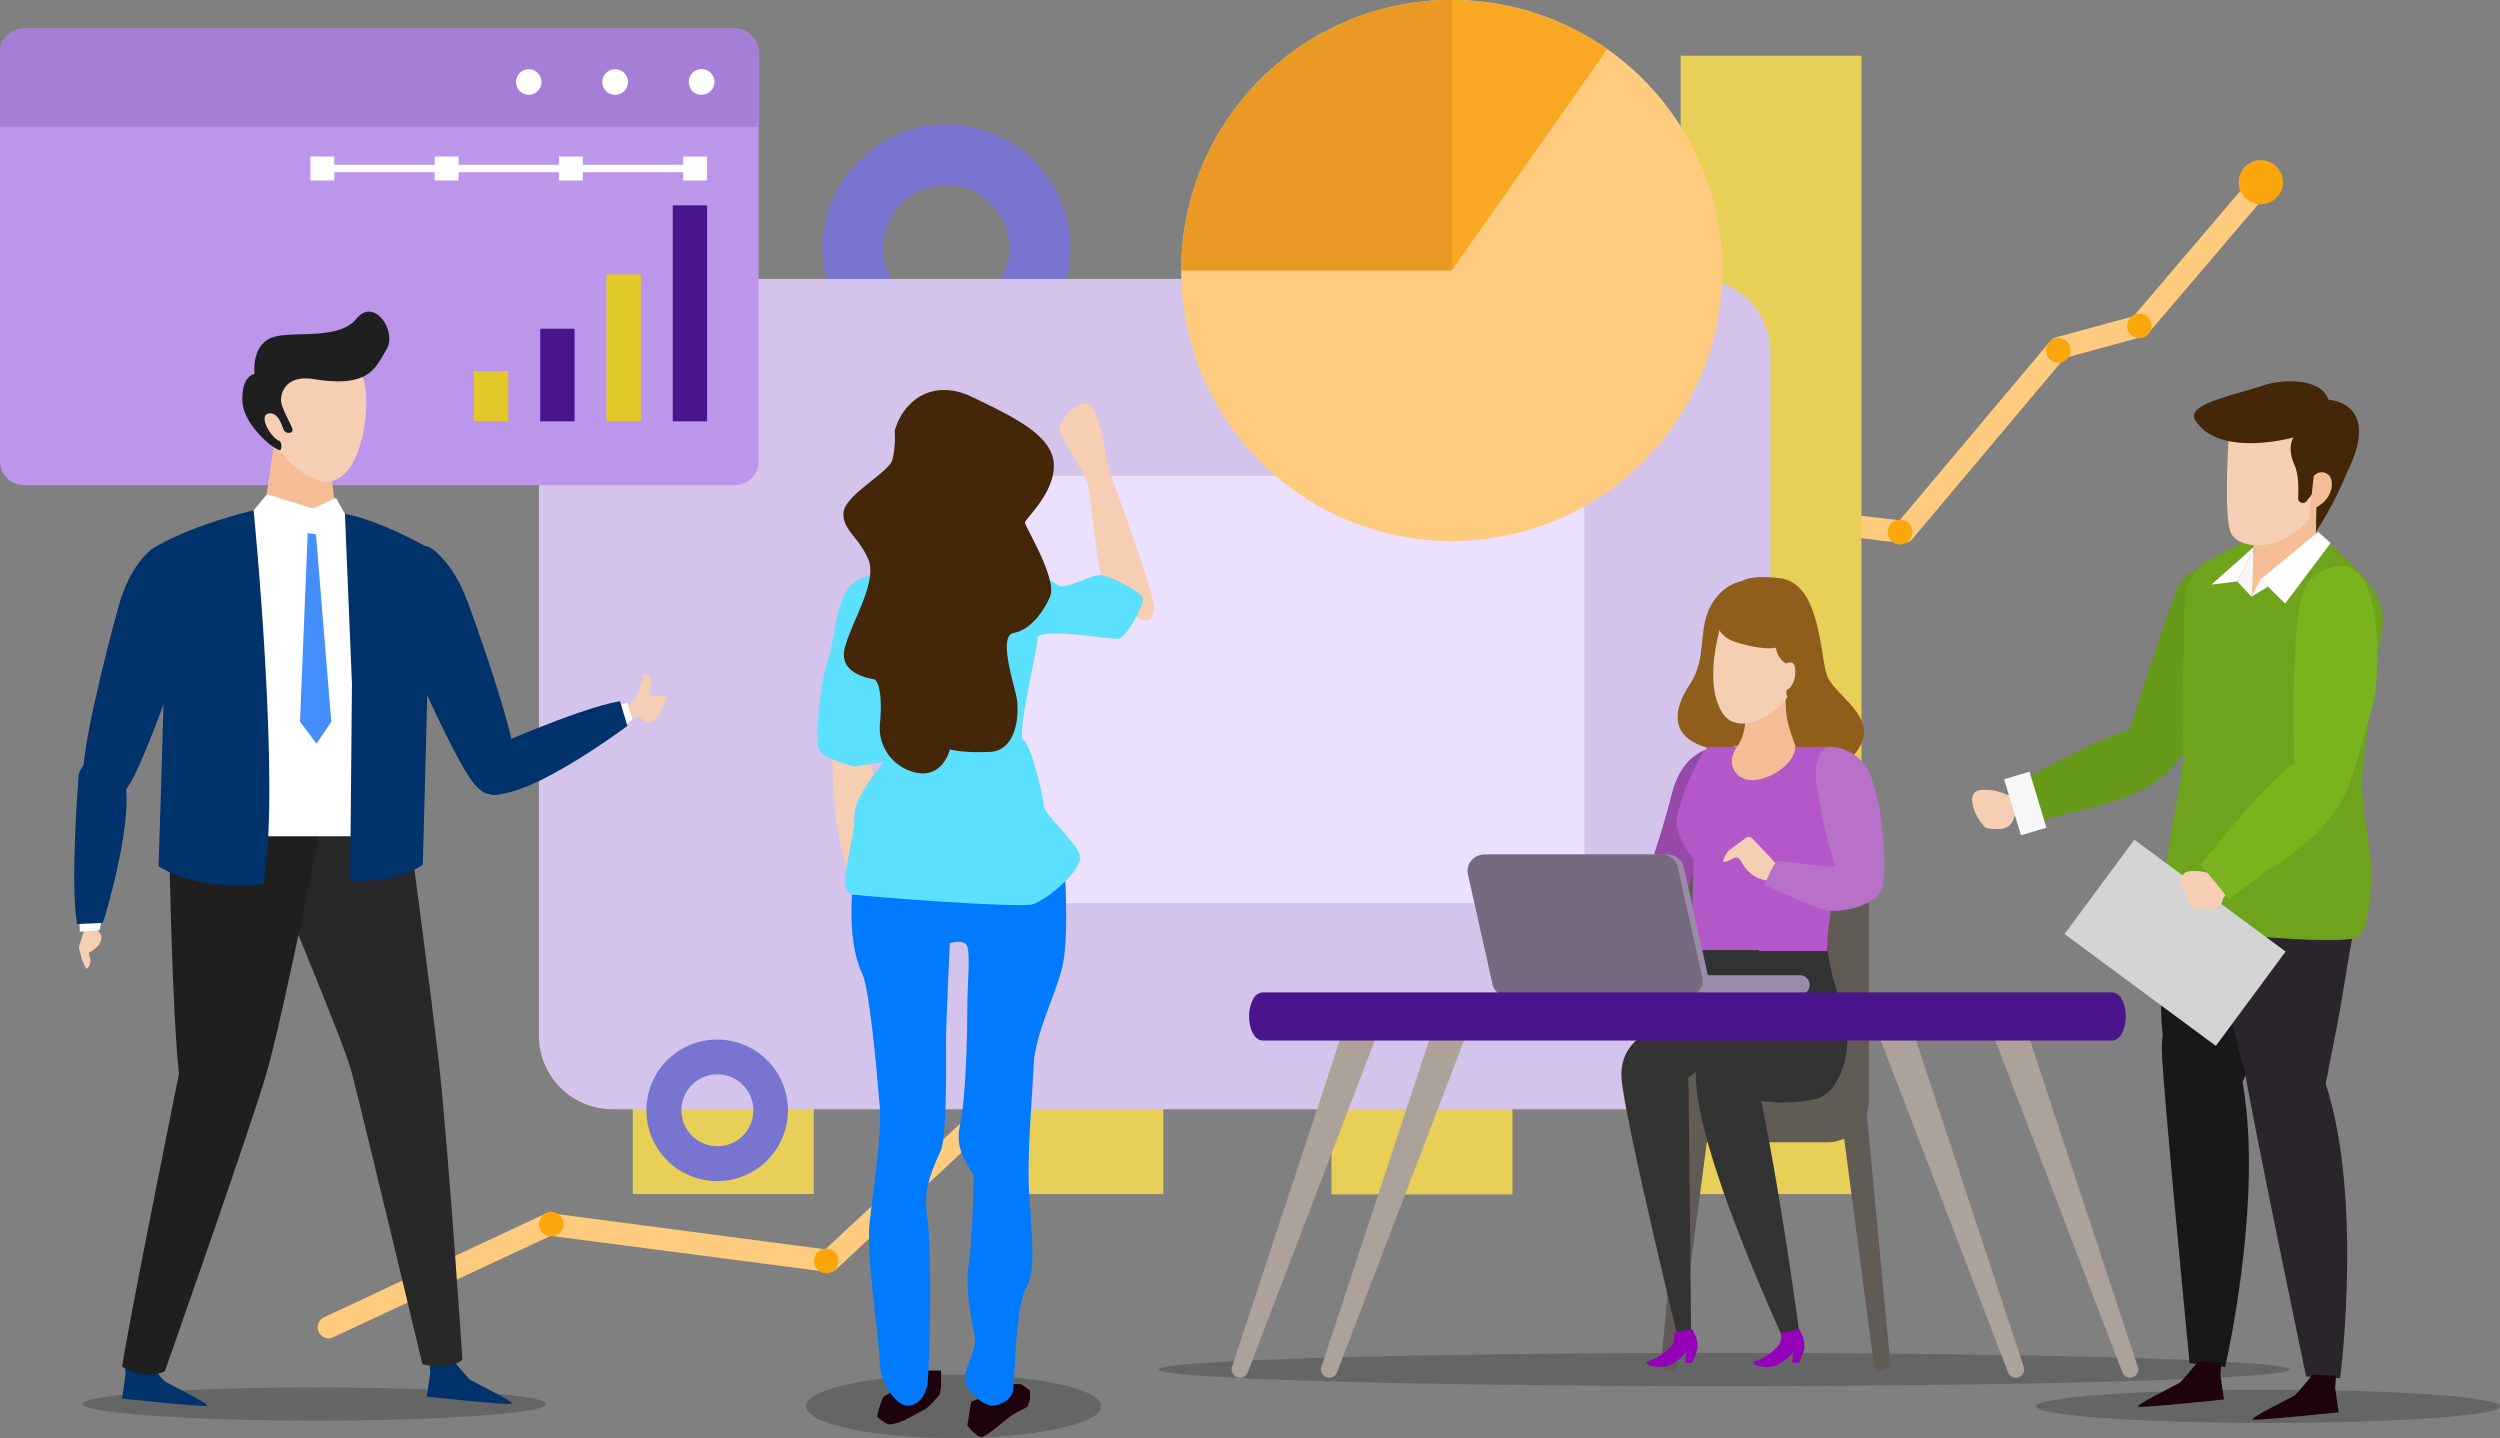 <svg xmlns="http://www.w3.org/2000/svg" viewBox="0 0 562.73 323.69"><rect x="0" y="0" width="562.73" height="323.69" fill="#808080" stroke="none"/><defs><style>.cls-1{opacity:0.21;}.cls-2{fill:#ffcc7f;}.cls-3{fill:#fba60b;}.cls-4{fill:#e8cf58;}.cls-5{fill:#7875d0;}.cls-6{fill:#d4c3eb;}.cls-7{fill:#ece0ff;}.cls-8{fill:#615b56;}.cls-9{fill:#8f5e1a;}.cls-10{fill:#9649a8;}.cls-11{fill:#333;}.cls-12{fill:#b357c9;}.cls-13{fill:#f5ceb3;}.cls-14{fill:#f5bd96;}.cls-15{fill:#b871c9;}.cls-16{fill:#9500b9;}.cls-17{fill:#9b8aa8;}.cls-18{fill:#766980;}.cls-19{fill:#ada299;}.cls-20{fill:#4a148c;}.cls-21{fill:#bb96eb;}.cls-22{fill:#a57ed6;}.cls-23{fill:#e2c92a;}.cls-24{fill:#fff;}.cls-25{fill:#faa723;}.cls-26{fill:#ea9924;}.cls-27{fill:#1f1f1f;}.cls-28{fill:#00326b;}.cls-29{fill:#282828;}.cls-30{fill:#458efe;}.cls-31{fill:#1a171b;}.cls-32{fill:#67991a;}.cls-33{fill:#29252b;}.cls-34{fill:#6ea31b;}.cls-35{fill:#442708;}.cls-36{fill:#f7f7f7;}.cls-37{fill:#79b41e;}.cls-38{fill:#d4d4d4;}.cls-39{fill:#1c030d;}.cls-40{fill:#007bff;}.cls-41{fill:#5ce0ff;}</style></defs><title>rm-landing-1</title><g id="Layer_2" data-name="Layer 2"><g id="Layer_1-2" data-name="Layer 1"><path class="cls-1" d="M70.78,319.77c28.84,0,52.21-1.67,52.21-3.73s-23.37-3.74-52.21-3.74S18.57,314,18.57,316,42,319.77,70.78,319.77Z"></path><path class="cls-1" d="M510.52,320.29c28.84,0,52.21-1.67,52.21-3.74s-23.37-3.73-52.21-3.73-52.2,1.67-52.2,3.73S481.69,320.29,510.52,320.29Z"></path><path class="cls-1" d="M214.68,323.69c18.34,0,33.22-3.19,33.22-7.13s-14.88-7.13-33.22-7.13-33.22,3.19-33.22,7.13S196.33,323.69,214.68,323.69Z"></path><path class="cls-1" d="M388.12,312c70.33,0,127.34-1.67,127.34-3.74s-57-3.73-127.34-3.73-127.34,1.67-127.34,3.73S317.79,312,388.12,312Z"></path><path class="cls-2" d="M74,301.26a2.56,2.56,0,0,1-1.34-.4,2.46,2.46,0,0,1-.92-1.05,2.43,2.43,0,0,1-.08-1.89,2.47,2.47,0,0,1,1.28-1.41l49.57-23.21a2.45,2.45,0,0,1,1.44-.21l61.82,8.13,47.2-44a2.5,2.5,0,0,1,1-.56,2.55,2.55,0,0,1,1.13-.06L271.69,243l78.65-104.85a2.45,2.45,0,0,1,.91-.75l48.06-23.21a2.65,2.65,0,0,1,1.44-.23l26.85,3.16,33.94-40.39a2.49,2.49,0,0,1,1.26-.8l17.48-4.76L508,38.6a2.46,2.46,0,0,1,.76-.6,2.55,2.55,0,0,1,.93-.27,2.62,2.62,0,0,1,1,.12,2.53,2.53,0,0,1,.85.47,2.62,2.62,0,0,1,.6.76,2.31,2.31,0,0,1,.26.93,2.41,2.41,0,0,1-.11,1,2.53,2.53,0,0,1-.47.85L483.58,75a2.48,2.48,0,0,1-1.24.79l-17.63,4.8-34.29,40.78a2.58,2.58,0,0,1-1,.71,2.62,2.62,0,0,1-1.21.17L400.82,119,354,141.62,274.76,247.23a2.45,2.45,0,0,1-1.07.81,2.5,2.5,0,0,1-1.35.14l-36.91-6.42-47.16,43.9a2.48,2.48,0,0,1-.94.55,2.34,2.34,0,0,1-1.08.1l-62.31-8.13L75,301A2.33,2.33,0,0,1,74,301.26Z"></path><path class="cls-3" d="M126.86,275.57a2.74,2.74,0,0,1-.47,1.54,2.81,2.81,0,0,1-1.24,1,2.81,2.81,0,0,1-3-.6,2.78,2.78,0,0,1-.76-1.42,2.82,2.82,0,0,1,.16-1.6,2.69,2.69,0,0,1,1-1.24,2.74,2.74,0,0,1,1.54-.47,2.77,2.77,0,0,1,2.77,2.77Z"></path><path class="cls-3" d="M188.73,283.85a2.81,2.81,0,0,1-.46,1.54,2.71,2.71,0,0,1-1.24,1,2.78,2.78,0,0,1-3-.6,2.77,2.77,0,0,1-.75-1.42,2.73,2.73,0,0,1,.16-1.6,2.74,2.74,0,0,1,2.57-1.71,2.8,2.8,0,0,1,1.94.81A2.76,2.76,0,0,1,188.73,283.85Z"></path><path class="cls-3" d="M430.45,119.76a2.77,2.77,0,0,1-5.49.55,2.73,2.73,0,0,1,.16-1.6,2.77,2.77,0,0,1,5.33,1.05Z"></path><path class="cls-3" d="M466.09,78.88a2.78,2.78,0,0,1-1.71,2.56,2.75,2.75,0,0,1-1.6.16,2.78,2.78,0,0,1-2.18-2.18,2.77,2.77,0,0,1,1.18-2.84,2.77,2.77,0,0,1,2.6-.26,2.84,2.84,0,0,1,.9.6,2.73,2.73,0,0,1,.6.9,2.78,2.78,0,0,1,.21,1.06Z"></path><path class="cls-3" d="M481.55,76.13a2.77,2.77,0,1,0-2.77-2.77A2.77,2.77,0,0,0,481.55,76.13Z"></path><path class="cls-3" d="M513.87,41a5,5,0,0,1-5.95,4.88A5,5,0,0,1,504,42a5,5,0,0,1,.29-2.88,5,5,0,0,1,4.59-3.07,5,5,0,0,1,5,5Z"></path><path class="cls-4" d="M183.17,209.1H142.43v59.67h40.74Z"></path><path class="cls-4" d="M261.85,158.86H221.1V268.77h40.75Z"></path><path class="cls-4" d="M340.44,94.48H299.7V268.85h40.74Z"></path><path class="cls-4" d="M419,12.53H378.3V268.77H419Z"></path><path class="cls-5" d="M213.07,28a27.89,27.89,0,1,0,19.69,8.16A28,28,0,0,0,213.07,28Zm0,42.1a14.21,14.21,0,0,1-14-17,14.2,14.2,0,1,1,24,12.76,14.16,14.16,0,0,1-10,4.15Z"></path><path class="cls-6" d="M382,62.79H137.84a16.53,16.53,0,0,0-16.53,16.53V233.15a16.53,16.53,0,0,0,16.53,16.53H382a16.53,16.53,0,0,0,16.53-16.53V79.32A16.53,16.53,0,0,0,382,62.79Z"></path><path class="cls-7" d="M348.13,107.09H222.5A8.51,8.51,0,0,0,214,115.6v79.17a8.51,8.51,0,0,0,8.51,8.51H348.13a8.51,8.51,0,0,0,8.51-8.51V115.6A8.51,8.51,0,0,0,348.13,107.09Z"></path><path class="cls-8" d="M384.86,252l-7.21,54.89a1.89,1.89,0,0,1-.61,1.17,1.87,1.87,0,0,1-1.24.46h0a1.78,1.78,0,0,1-.75-.16,1.87,1.87,0,0,1-.63-.45,2,2,0,0,1-.39-.67,1.94,1.94,0,0,1-.09-.76l5.54-59Z"></path><path class="cls-8" d="M387.67,189.13h24.61a8.43,8.43,0,0,1,5.94,2.46,8.6,8.6,0,0,1,1.82,2.72,8.44,8.44,0,0,1,.63,3.22V247.7a9.41,9.41,0,0,1-9.41,9.42h-32V197.53a8.38,8.38,0,0,1,2.46-5.94,8.33,8.33,0,0,1,2.72-1.82,8.43,8.43,0,0,1,3.21-.64Z"></path><path class="cls-8" d="M414.54,252l7.22,54.89a1.84,1.84,0,0,0,.61,1.17,1.86,1.86,0,0,0,1.23.46,1.82,1.82,0,0,0,.76-.16,1.87,1.87,0,0,0,1-1.12,1.63,1.63,0,0,0,.09-.76l-5.54-59Z"></path><path class="cls-9" d="M392.06,130.81s-4.33.51-7.1,5.76-.7,11.63-4.57,17.44-4.05,10.91,1.76,13.54,9-.51,12.49-.28,14.42,10.25,20.89,4.45c10.68-9.49-3-14.55-4.46-20.19s-1.69-20.19-10.33-21.36C394,129.28,392.06,130.81,392.06,130.81Z"></path><path class="cls-10" d="M387.24,168.12s-8.23-.54-11,10.83-9.83,30.42-9.83,30.42l9.83-.62L390.07,175Z"></path><path class="cls-11" d="M411.05,209.37v1A52.8,52.8,0,0,0,414.49,226c3.27,8,.4,19.66-5.54,21.31a33,33,0,0,1-12.49.5s4.33,20.58,8.91,54.81H402s-23.08-49.24-20-63.69a38,38,0,0,1,8.29-6.65L383.58,215"></path><path class="cls-12" d="M384.79,168.12h27s6.57.46,7,8.65-7.5,22.07-7.5,37.31H380.56l.71-20.77s-3.52-3.86-3.88-7.74S383,168.23,384.79,168.12Z"></path><path class="cls-11" d="M381,213.85l-8,17.57s-8.65,2.47-8,11.36,12.91,59.3,12.91,59.3h2.77l-.62-59.6,15.06-10.09.86-18.54Z"></path><path class="cls-13" d="M398.13,197.92a1.07,1.07,0,0,1-.94.2,7.82,7.82,0,0,1-4.52-3l-1-1.59a1.11,1.11,0,0,0-.65-.47,1.08,1.08,0,0,0-.79.1c-.93.5-2.24,1.14-2.34.73-.16-.62,1.23-2.45,1.23-2.45L393,188.6a1.08,1.08,0,0,1,.75-.21,1.05,1.05,0,0,1,.7.35l4,4.21,1.7,1.92a1.11,1.11,0,0,1,.22.38,1,1,0,0,1,.05.43,1,1,0,0,1-.12.41,1,1,0,0,1-.28.34Z"></path><path class="cls-14" d="M392.68,160.52A10.44,10.44,0,0,1,391,168.1c-2.35,3.18-1,7.06,2.89,7.46s10.37-3.45,10.22-7.73c-1.44-4.14-2.48-6.35-2.08-12.43Z"></path><path class="cls-13" d="M387.24,141.16c-.91,3.19-3.39,13.54.56,19.46a4.92,4.92,0,0,0,2.18,1.83c5.31,2.09,13.07-4.2,14.43-9.55,1.44-5.77,0-14.09-4.07-16a10.72,10.72,0,0,0-12,2.22,5,5,0,0,0-1.14,2.06Z"></path><path class="cls-9" d="M386.61,138.68s-1.44,4.33,4.83,6.09,8.29,1,8.29,1a5.16,5.16,0,0,0,.74,2.05,5,5,0,0,0,1.54,1.54s1.93-1.11,2.08,1.24-.69,4.14-1.93,4.71a2.06,2.06,0,0,0,.09,1.32,2.1,2.1,0,0,0,.87,1c1.44.84,4-2.2,4.7-6.76s.68-9-2.49-12.71-6.62-5-10.63-4.32S388.27,135.51,386.61,138.68Z"></path><path class="cls-15" d="M411.78,168.12s7.08-.49,9.77,7.79,3.52,23.4,1.45,25.06-7,1.88-9.12-3.72a111.44,111.44,0,0,1-5-20.93C408.08,169.91,410.51,168.56,411.78,168.12Z"></path><path class="cls-15" d="M397.24,199.18s1.73-4.63,2.77-5.25,14,2.36,17.12.7,6.63-.21,6.63,4.32-9.53,7.22-14.09,5.59S397.24,199.18,397.24,199.18Z"></path><path class="cls-16" d="M380.94,299.18l-4.14.84a4.49,4.49,0,0,1-.27,2.48,11.23,11.23,0,0,1-5.95,4c-.14,1.09,3.74,1.78,5.77.54a12.54,12.54,0,0,0,3.18-2.62l-.13,2.35h1.44a18.28,18.28,0,0,0,1.24-3.17,6,6,0,0,0-.42-2.89Z"></path><path class="cls-16" d="M405,299.18l-4.14.84a4.4,4.4,0,0,1-.28,2.48,11,11,0,0,1-5.94,4c-.13,1.09,3.74,1.78,5.77.54a12.58,12.58,0,0,0,3.19-2.62l-.15,2.35h1.45a19.12,19.12,0,0,0,1.24-3.17,6,6,0,0,0-.42-2.89Z"></path><path class="cls-17" d="M405.13,223.91H368.61a2.17,2.17,0,0,1-.84-.17,2.26,2.26,0,0,1-1.19-1.19,2.17,2.17,0,0,1-.16-.84,2,2,0,0,1,.16-.84,2.3,2.3,0,0,1,.47-.72,2.52,2.52,0,0,1,.72-.48,2.17,2.17,0,0,1,.84-.16h36.52a2,2,0,0,1,.84.16,2.21,2.21,0,0,1,1.2,1.2,2,2,0,0,1,.16.84,2.25,2.25,0,0,1-.16.85,2.61,2.61,0,0,1-.48.71,2.3,2.3,0,0,1-.72.47,2.21,2.21,0,0,1-.84.17Z"></path><path class="cls-17" d="M380.87,224.38H340.93a3.74,3.74,0,0,1-3.66-2.88l-5.5-24.64a3.72,3.72,0,0,1,0-1.66,3.57,3.57,0,0,1,.72-1.49,3.66,3.66,0,0,1,1.3-1,3.8,3.8,0,0,1,1.62-.37h39.95a3.75,3.75,0,0,1,3.65,2.89l5.5,24.63a3.77,3.77,0,0,1,0,1.67,3.74,3.74,0,0,1-3.64,2.89Z"></path><path class="cls-18" d="M379.53,224.38H339.59a3.72,3.72,0,0,1-3.65-2.88l-5.51-24.64a3.87,3.87,0,0,1,0-1.66,3.71,3.71,0,0,1,.73-1.49,3.66,3.66,0,0,1,1.3-1,3.77,3.77,0,0,1,1.62-.37H374a3.75,3.75,0,0,1,3.65,2.89l5.49,24.63a3.62,3.62,0,0,1,0,1.67,3.82,3.82,0,0,1-.72,1.49,3.72,3.72,0,0,1-1.3,1,3.66,3.66,0,0,1-1.62.37Z"></path><path class="cls-19" d="M410.22,226.66l6.88,6.88h6L452,308.91a1.86,1.86,0,0,0,.69.87,1.82,1.82,0,0,0,1.06.33h0a1.93,1.93,0,0,0,.85-.2,1.81,1.81,0,0,0,.66-.57,1.87,1.87,0,0,0,.34-.81,1.84,1.84,0,0,0-.08-.87l-27.14-82.28H411.93S410.67,227.09,410.22,226.66Z"></path><path class="cls-19" d="M436,226.66l6.88,6.88h6l28.85,75.37a1.74,1.74,0,0,0,.69.87,1.81,1.81,0,0,0,1,.33,2,2,0,0,0,.86-.2,1.81,1.81,0,0,0,.66-.57,1.74,1.74,0,0,0,.33-.81,1.84,1.84,0,0,0-.07-.87l-27.16-82.28h-16.4S436.47,227.09,436,226.66Z"></path><path class="cls-19" d="M342.69,226.66l-6.89,6.88h-6l-28.84,75.37a1.86,1.86,0,0,1-.69.87,1.85,1.85,0,0,1-1.91.12,1.88,1.88,0,0,1-.66-.56,1.86,1.86,0,0,1-.33-.81,1.84,1.84,0,0,1,.07-.87l27.15-82.28h16.35S342.26,227.09,342.69,226.66Z"></path><path class="cls-19" d="M322.69,226.66l-6.9,6.88H309.7l-28.84,75.37a1.91,1.91,0,0,1-1.76,1.2,1.78,1.78,0,0,1-.85-.21,1.88,1.88,0,0,1-.66-.56,1.86,1.86,0,0,1-.33-.81,1.83,1.83,0,0,1,.06-.87l27.16-82.28h16.34S322.18,227.09,322.69,226.66Z"></path><path class="cls-20" d="M475.49,234.21H284.19a1.9,1.9,0,0,1-1.15-.41,3.61,3.61,0,0,1-1-1.17,6.77,6.77,0,0,1-.65-1.76,8.82,8.82,0,0,1-.23-2.07,8.07,8.07,0,0,1,.88-3.82,2.65,2.65,0,0,1,2.13-1.6h191.3a2.61,2.61,0,0,1,2.13,1.59,8.11,8.11,0,0,1,.88,3.83,9.38,9.38,0,0,1-.22,2.07,7,7,0,0,1-.66,1.76,3.55,3.55,0,0,1-1,1.18,1.85,1.85,0,0,1-1.15.4Z"></path><path class="cls-21" d="M165.37,6.44H5.42A5.38,5.38,0,0,0,0,11.82v92a5.38,5.38,0,0,0,5.38,5.38h160a5.38,5.38,0,0,0,5.38-5.38v-92A5.38,5.38,0,0,0,165.37,6.44Z"></path><path class="cls-22" d="M165.37,6.4H5.44a5.33,5.33,0,0,0-2.09.4A5.39,5.39,0,0,0,1.58,8,5.37,5.37,0,0,0,0,11.84v16.7H170.77V11.84a5.37,5.37,0,0,0-3.32-5,5.47,5.47,0,0,0-2.08-.41Z"></path><path class="cls-23" d="M114.4,83.52h-7.73V94.84h7.73Z"></path><path class="cls-20" d="M129.33,74H121.6V94.84h7.73Z"></path><path class="cls-23" d="M144.24,61.77h-7.73V94.85h7.73Z"></path><path class="cls-20" d="M159.16,46.22h-7.73V94.84h7.73Z"></path><path class="cls-24" d="M75.25,35.24H69.87v5.38h5.38Z"></path><path class="cls-24" d="M103.21,35.24H97.83v5.38h5.38Z"></path><path class="cls-24" d="M131.19,35.24h-5.38v5.38h5.38Z"></path><path class="cls-24" d="M159.16,35.24h-5.38v5.38h5.38Z"></path><path class="cls-24" d="M156.48,37.1H72.56v1.66h83.92Z"></path><path class="cls-24" d="M121.87,18.46a2.86,2.86,0,0,1-.48,1.6,2.93,2.93,0,0,1-1.3,1.06,2.85,2.85,0,0,1-1.66.17A3,3,0,0,1,117,20.5a2.93,2.93,0,0,1-.79-1.48,3,3,0,0,1,.16-1.67A2.92,2.92,0,0,1,119,15.57a2.89,2.89,0,0,1,2.88,2.89Z"></path><path class="cls-24" d="M141.35,18.46a2.87,2.87,0,0,1-.49,1.6,2.93,2.93,0,0,1-1.3,1.06,2.85,2.85,0,0,1-1.66.17,3,3,0,0,1-1.48-.79,2.93,2.93,0,0,1-.79-1.48,2.9,2.9,0,0,1,.17-1.67,2.78,2.78,0,0,1,1.06-1.29,2.85,2.85,0,0,1,1.6-.49,2.9,2.9,0,0,1,2.89,2.89Z"></path><path class="cls-24" d="M160.82,18.46a2.87,2.87,0,0,1-.49,1.6A3,3,0,0,1,159,21.12a2.9,2.9,0,0,1-1.67.17,3,3,0,0,1-1.48-.79A2.93,2.93,0,0,1,155.1,19a2.9,2.9,0,0,1,.17-1.67,2.89,2.89,0,0,1,2.66-1.78,2.9,2.9,0,0,1,2.89,2.89Z"></path><path class="cls-2" d="M326.78,121.79a60.9,60.9,0,1,0-60.9-60.9A60.9,60.9,0,0,0,326.78,121.79Z"></path><path class="cls-25" d="M326.78,60.89l35-49.8A60.9,60.9,0,0,0,300.63,5.9Z"></path><path class="cls-26" d="M326.78,0a60.91,60.91,0,0,0-60.9,60.89h60.9Z"></path><path class="cls-14" d="M73.52,98.65l2.12,17H59.43l2.91-20.74Z"></path><path class="cls-13" d="M57.8,90.43C58.4,97.2,67.23,109,74,108.38s9-13.48,8.33-20.27a12.33,12.33,0,0,0-18.1-9.88,12,12,0,0,0-3.75,3.08,12.29,12.29,0,0,0-2.28,4.28,12.56,12.56,0,0,0-.44,4.84Z"></path><path class="cls-27" d="M57.3,84.18s-.76-6,3.46-8,15.35.68,19.43-4.39,9.29,2.87,6.77,6.94-3.7,8.65-16.39,6.6c-6.24-1-7.59,3.2-7.26,5.23s2.54,5.4,2.54,6.23-1.38.85-1.86.18-1.18-4.38-3.55-3.88S61,98.62,63,99.31a2,2,0,0,1,.33.91,1.93,1.93,0,0,1-.16,1c-.5.84-8.44-5.23-8.61-11S57.3,84.18,57.3,84.18Z"></path><path class="cls-13" d="M140.54,159.05a5.67,5.67,0,0,0,2.78-2.33,39,39,0,0,0,1.53-5s1.38-.12,1.73,1.65-.87,2.1-.39,2.93,3.68,0,3.79.64-.26,1-.7,1.72-.16,1.5-1,2.38-1,1.62-2.2,1.57-1.64-1.39-2.67-1.25a7,7,0,0,0-2.05.62Z"></path><path class="cls-24" d="M138.61,159l2.59-.85,1.16,3.85L140,163.48Z"></path><path class="cls-13" d="M19,209.22l-1.26,4,.68,2.78,1,2.09a2,2,0,0,0,.81-.95,2,2,0,0,0,.08-1.24L20,214.46s2.52-1.31,2.78-2.93a2,2,0,0,0-.18-1.33,2,2,0,0,0-1-.91l-.29-.85Z"></path><path class="cls-24" d="M17.9,206.6l.06,3.11,4.44-.29.65-3.11Z"></path><path class="cls-28" d="M101.84,306s3.39,4.16,4,4.58,10,5,9.37,5.39-19.14-1.6-19.14-1.6l.79-5.39-.19-2.77Z"></path><path class="cls-28" d="M33.23,306.44s3.39,4.17,4,4.58,10,5,9.39,5.39-19.14-1.6-19.14-1.6l.79-5.38-.2-2.78Z"></path><path class="cls-29" d="M91.33,181.07s5.32,39.35,7.44,58,5.32,67,5.32,67-2.65,2.59-9,1c0,0-13.88-58-16-65.94s-22.87-56.92-22.87-56.92Z"></path><path class="cls-27" d="M38.14,192.23s.55,34.57,2.14,49.46c0,0-12.23,60.63-12.77,65.94,0,0,4.79,3.2,9.58,1.06,0,0,19.14-54.24,22.86-67s12.76-58,12.76-58-18.6-8.5-31.37-2.12C41.34,181.59,37.58,183.69,38.14,192.23Z"></path><path class="cls-24" d="M75.64,112.07l-5.18,2.39-10.37-3.19-3,3.59S37,122.44,36.56,124.43s10,59.43,10,59.43v4.38H92.34L94.79,124l-17.15-8.33Z"></path><path class="cls-28" d="M57.09,114.86s6.18,62.61,2.2,84.16c0,0-13.57,2-23.6-4,0,0,1.19-36.29,1.19-40.68s-2.77-30.7-2.77-30.7S41,118.85,57.09,114.86Z"></path><path class="cls-28" d="M77.64,115.67l1.58,38.27-.4,44.27s10.37.81,16.35-3.58l1.2-45.47,2-24.73S86.41,117.25,77.64,115.67Z"></path><path class="cls-30" d="M71.12,120.3l3.45,42.15-3.32,4.93-3.72-4.93L69.26,120Z"></path><path class="cls-28" d="M34.16,123.64s-4.79,3.19-7.44,12.75S17.14,172.82,19,176.82s6.94,6.11,10.91-1.6,11.69-29,13.57-37.76S37.35,121.51,34.16,123.64Z"></path><path class="cls-28" d="M107.93,169.39s22.21-10,31.63-11.55l1.66,5.55S115.07,183.07,108.38,178C103.89,174.52,105.6,171.2,107.93,169.39Z"></path><path class="cls-28" d="M96.72,123.19s5,2.78,8.48,12.11,12.49,35.51,11,39.63-6.39,6.68-11-.68-14-27.92-16.66-36.51S93.36,121.34,96.72,123.19Z"></path><path class="cls-28" d="M17.72,174.33s-2,24.3-.37,33.67l5.82-.28S33,176.53,25.94,172C21.21,168.82,18.61,171.5,17.72,174.33Z"></path><path class="cls-5" d="M161.48,234a15.93,15.93,0,1,0,11.22,4.67A15.92,15.92,0,0,0,161.48,234Zm0,24a8.09,8.09,0,0,1-5.73-13.81,8.22,8.22,0,0,1,4.15-2.22,8.13,8.13,0,0,1,8.3,3.44,8.13,8.13,0,0,1,1.37,4.5,8,8,0,0,1-.61,3.1,7.92,7.92,0,0,1-1.75,2.63,8,8,0,0,1-2.63,1.75,7.9,7.9,0,0,1-3.1.61Z"></path><path class="cls-31" d="M489.32,229.21s-2.89-.13-2.7,7.54,6.24,70.08,6.24,70.08l8,.87s10.53-45.24,2.06-71.78C503,235.92,499.75,224.12,489.32,229.21Z"></path><path class="cls-31" d="M511.14,178.58a10.87,10.87,0,0,0-2.12-1.16c-3.17-1.31-6.62-.06-10,.19-9.16.67-11.54,20.84-11.79,31.9-.26,11.85-2.46,21.43,1.92,32.45,1.3,3.25,3.5,6.67,6.95,7.23,2.67.43,5.36-1.05,7.07-3.13a21.78,21.78,0,0,0,3.46-7.27c3.53-10.89,6.11-22.06,8.81-33.19,1.25-5.12,2.52-10.37,1.94-15.61C516.84,185.56,514.73,181.07,511.14,178.58Z"></path><path class="cls-32" d="M487.23,174.31c1.2.42,11.91-16,12.34-17.29,1.88-5.81,10.69-35.83-5.25-28.82a9.11,9.11,0,0,0-4.67,5.34c-3.59,9.43-10.2,30.32-10.2,30.32Z"></path><path class="cls-32" d="M456,185.7c3.74-1.17,9.93-2.75,11.42-3.08,2.19-.49,26.28-5.23,21.55-16.11-1.1-2.52-4.21-2.38-6.71-2.63-4.73-.47-22.42,9.17-29.24,13A70.21,70.21,0,0,1,456,185.7Z"></path><path class="cls-33" d="M507.21,233.36s-2.89.18-1.88,7.79,13.76,68.69,13.76,68.69l7.66.37s6-46.12-5.28-71.62C521.47,238.59,517,227.19,507.21,233.36Z"></path><path class="cls-33" d="M523.47,181.21c-4.25-2.56-9.32-2-13.4.61a21.43,21.43,0,0,0-9.34,16.05,124.15,124.15,0,0,0,.91,26.83,87.34,87.34,0,0,0,3,14.08c1.18,3.86,1.84,9,5.45,11.61,2.64,1.89,7.27,2.05,9.87-.1s3.54-6.14,4.14-9.42c.68-3.74,1.49-7.46,2.18-11.21,1.19-6.4,2.1-12.86,3.32-19.25,1.18-6.15,2-12.8.76-19A15.45,15.45,0,0,0,523.47,181.21Z"></path><path class="cls-34" d="M533.48,192.37c-.83-7-2.39-13.56-1.5-20.73s1.75-14.47,2.78-21.69c.44-3.06,1.25-6.2,1.54-9.27.39-4.11-1.52-7.53-4-10.45a52.74,52.74,0,0,0-7.53-7.42l-.31-.24c-1-.75-1.84-.56-2.94-1.1a18.25,18.25,0,0,0-15.6,0l-8.82,4.65a10.71,10.71,0,0,0-5.32,9.21c-.25,8.64-.45,17.27-.52,25.91,0,4.51.49,8.89-.24,13.39-.95,5.86-4.65,23.33-4.55,31.85,0,3,37.81,6.38,43.69,4.65C533.86,210.08,534,196.42,533.48,192.37Z"></path><path class="cls-14" d="M507.91,111.5l-.81,14.22-.22,0-.09,8.63,6.89-6.42c6.08-.1,7.56-6.74,7.56-6.74l.29-9.27Z"></path><path class="cls-13" d="M523.3,98.45,520,114.72l-.23,2.27c-6.84,7.52-15.38,6.67-17.48,3.24s-.38-25.69-.38-25.69Z"></path><path class="cls-35" d="M524.13,90c-1.58-4.83-10-4.8-14.72-3.23C502.52,89.06,492,91,494.12,94.54c5.29,8.65,22.15,3.92,22.15,3.92s-1.59,2.08.14,6.05c1,2.18,1,5.25.88,7.56a1.07,1.07,0,0,0,1.86.79l2.38-3-.24,9.84a78.08,78.08,0,0,0,7-13.35h0C536.25,90.39,524.13,90,524.13,90Z"></path><path class="cls-14" d="M524.38,107.17c1.37,2.07-.06,6.32-4.38,7.55l.78-7.49A2.25,2.25,0,0,1,524.38,107.17Z"></path><path class="cls-36" d="M506.79,134.31l-3.2-3.42,3.61-7.06S507,134.15,506.79,134.31Z"></path><polygon class="cls-24" points="507.2 123.83 503.59 130.89 497.79 131.58 507.25 123.17 507.2 123.83"></polygon><polygon class="cls-24" points="524.6 122.24 514.37 135.85 508.83 130.43 521.8 119.71 524.6 122.24"></polygon><polygon class="cls-36" points="508.83 130.43 506.79 134.31 510.55 132.04 508.83 130.43"></polygon><path class="cls-13" d="M455.69,182.27a7.51,7.51,0,0,0-1.87,1.11c-.8.67-.37,1.14-1.17,2.09a3.48,3.48,0,0,1-3,1.13,9.39,9.39,0,0,1-2.17-.14c-.81-.14-1.06-.69-1.46-1.21a12.35,12.35,0,0,1-1.64-2.89c-.29-.93-1.31-4.1,1.25-4.5a11.08,11.08,0,0,1,6.14,1.06c1.23.25,1.93.14,2.23.71Z"></path><rect class="cls-36" x="452.88" y="174.29" width="5.97" height="13.17" transform="translate(-32.79 139.12) rotate(-16.76)"></rect><path class="cls-37" d="M527.13,179.91c1.24.28,7.06-21.53,7.33-22.89,1.18-6,2.54-36.93-12.47-28.1a9.13,9.13,0,0,0-4,5.85c-2.46,9.79-1.54,37.56-1.54,37.56Z"></path><path class="cls-38" d="M514.47,214.18,480.42,189l-15.71,21.24,34.06,25.18Z"></path><path class="cls-13" d="M502.76,200.54a7.39,7.39,0,0,0-1.87,1.11c-.8.67-.37,1.13-1.16,2.08a3.47,3.47,0,0,1-3,1.13,8.77,8.77,0,0,1-2.16-.14c-.81-.13-1.07-.68-1.47-1.2a12.23,12.23,0,0,1-1.64-2.9c-.29-.93-1.3-4.1,1.26-4.49a11.06,11.06,0,0,1,6.13,1.06c1.23.24,1.93.14,2.24.7Z"></path><path class="cls-37" d="M501.7,202.58c3.14-2.56,8.47-6.42,9.78-7.3,1.92-1.29,23.25-14.9,14.34-24.18-2.07-2.15-5-.87-7.52-.2-4.74,1.25-17.95,17.47-23,23.84A80.32,80.32,0,0,1,501.7,202.58Z"></path><path class="cls-39" d="M500,306.75l-.2,2.81.8,5.44s-18.75,2-19.35,1.62,8.87-5,9.47-5.45,4-4.63,4-4.63Z"></path><path class="cls-39" d="M525.82,309.64l-.2,2.81.8,5.44s-18.75,2-19.35,1.61,8.87-5,9.47-5.44,4-4.63,4-4.63Z"></path><path class="cls-39" d="M198.84,314.42a18.39,18.39,0,0,0-1.41,4.52s2,1.69,2.82,1.69a10.64,10.64,0,0,0,3.67-1.13c1.13-.56,3.1-1.69,4.23-2.26s3.38-3.38,3.38-3.38l.29-1.69V308.5H209Z"></path><path class="cls-39" d="M218.59,315.55l-.85,5.36s2.26,2.82,3.38,2.54,5.65-4.23,6.49-4.79,3.67-2,3.67-2l.56-1.69v-2l-2-1.41h-1.69Z"></path><path class="cls-13" d="M253.84,137.29c3.39,3.39,5.93,3.1,5.93-.56s-9.59-29.06-10.16-31.31-2.25-14.67-5.07-14.67-6.21,3.67-5.93,6.21,5.93,9.3,6.49,13,2,20.31,4,23.13A14.43,14.43,0,0,0,253.84,137.29Z"></path><path class="cls-13" d="M187.28,167.47s-.28,23.13,4.79,30.75,8.18-8.18,8.18-8.18l-5.92-25.39Z"></path><path class="cls-40" d="M191.79,201.32s33.85,1.41,37.23.56,10.72-4.51,10.72-4.51.85,13.82-.56,20-6.21,15.51-6.49,22-1.41,19.46-1.13,27.36,2,19.18-.56,23.13-2.54,22.56-3.11,23.69-1.41,2.25-3.94,2.82-7.34-3.95-6.77-6.77,2.82-6.49,2.25-8.74-2.25-11.29-1.41-16.08,1.13-18.05,1.13-19.75-4.51-5.36-3.1-11.56,1.69-21.44,1.69-26.8.85-13-.28-14.1-3.67-.28-3.67-.28-.85,18.61-.85,21.44.29,21.71-1.12,25.1-4.23,8.18-3.11,15.23.57,35,0,37.8-2.53,4.79-4.79,4.51-5.92-5.08-5.92-9.87-3.11-23.7-2.26-31.31,2.82-19.75,2.26-26.52-2.26-26.23-3.95-29.61S191.23,209.22,191.79,201.32Z"></path><path class="cls-41" d="M212.66,126.85c-3.1,0-14.38,1.13-19.46,3.67s-4.79,11.57-6.77,17.77-3.1,18.62-2,20.59,7.89,3.67,7.89,3.67l6.77-1.13s-7.05,7.9-6.77,12.41-4.23,16.92-.56,17.49,37.51,3.1,40.62,2.25,11.56-7.89,10.72-11-8.18-9.3-8.18-11.28-2.83-13.54-4.52-14.67,3.11-20,3.11-22.84,16.64.28,18.33,0,5.92-7.9,5.36-9.31-7.9-5.08-9.59-5.08-7.62,3.11-9,2.54-7.61-5.08-9.59-5.08Z"></path><path class="cls-35" d="M201.38,97c2-7.06,8.74-11.85,17.49-7.62s18,8.46,18.33,15-6.49,12.41-6.49,13.26,7.34,12.69,5.65,16.64-4.8,7.61-8.18,8.18-.29,10.43.56,14.1.28,12.41-5.92,12.69-9-.56-9-.56-1.41,5.92-6.77,5.36a10.28,10.28,0,0,1-9-11c.56-5.36,0-9.87-1.41-10.16s-7.9-1.41-6.49-7.05,7.33-14.66,5.36-19.74-5.93-6.77-5.64-10.72,10.15-9,11-11.85A21.25,21.25,0,0,0,201.38,97Z"></path></g></g></svg>